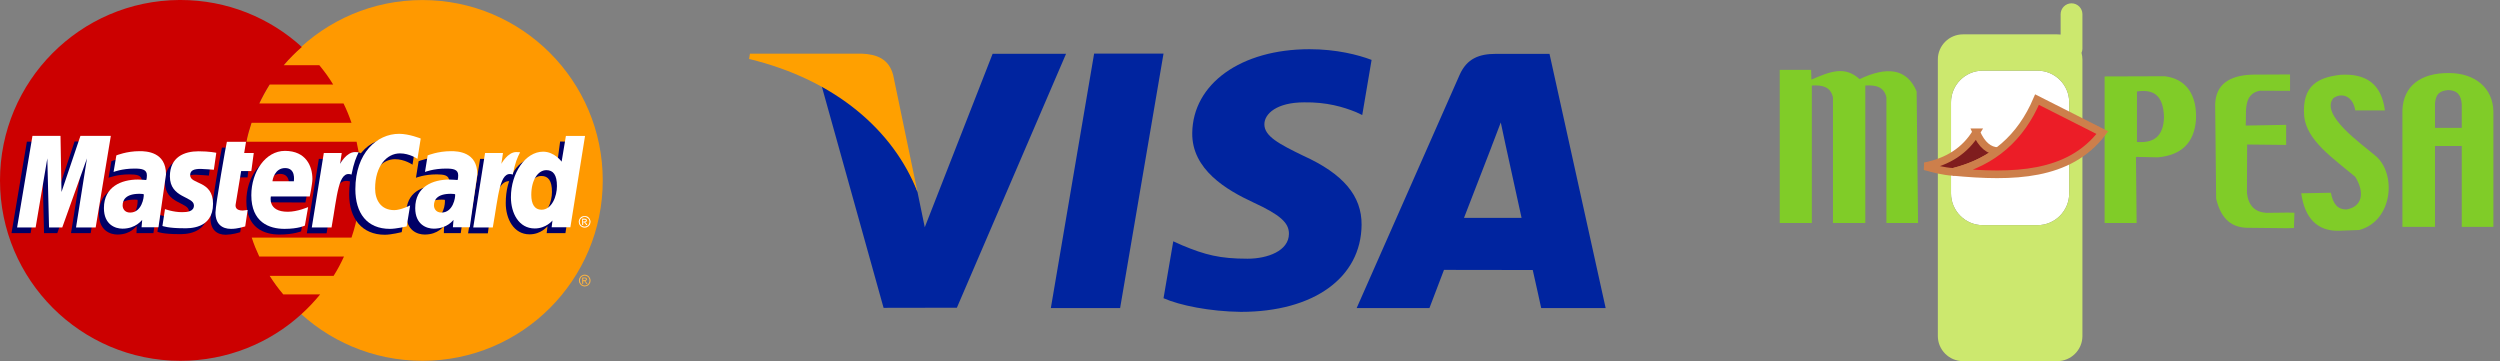 <?xml version="1.0" encoding="UTF-8"?>
<!-- Created with Inkscape (http://www.inkscape.org/) -->
<svg width="692.5" height="100.03" version="1.1" xmlns="http://www.w3.org/2000/svg" xmlns:cc="http://creativecommons.org/ns#" xmlns:dc="http://purl.org/dc/elements/1.1/" xmlns:rdf="http://www.w3.org/1999/02/22-rdf-syntax-ns#"><rect width="100%" height="100%" fill="#808080" stroke="none"/><g transform="translate(806.79 -476.17)"><g transform="matrix(.564 0 0 .564 -807.9 475.1)"><path d="m298 90.5c0 48.9-39.6 88.6-88.5 88.6-49 0-88.7-39.6-88.7-88.55 0-48.93 39.7-88.615 88.6-88.628 48.9-0.01 88.6 39.648 88.6 88.588z" fill="#f90"/><path d="m90 1.895c-48.65 0.309-88.033 39.885-88.033 88.605 0 48.9 39.693 88.6 88.603 88.6 22.93 0 43.93-8.7 59.63-23.1 3.2-2.9 6.2-6.1 9-9.5h-18.1c-2.5-2.9-4.7-6-6.7-9.1h31.4c1.9-3 3.6-6.2 5.1-9.5h-41.6c-1.4-3-2.7-6.1-3.7-9.3h49c3-8.8 4.6-18.3 4.6-28.1 0-6.51-0.7-12.86-2.1-18.98h-54.1c0.6-3.14 1.5-6.25 2.5-9.3h49.1c-1.1-3.25-2.4-6.42-3.9-9.49h-41.4c1.5-3.2 3.2-6.31 5.1-9.31h31.2c-2-3.31-4.3-6.48-6.8-9.49h-17.5c2.7-3.17 5.7-6.16 8.9-8.95-15.7-14.34-36.7-23.085-59.63-23.085h-0.57z" fill="#c00"/><path d="m289.1 136.8c0.5 0 1 0.1 1.5 0.4 0.4 0.2 0.8 0.6 1 1.1 0.3 0.4 0.4 0.9 0.4 1.4s-0.1 1-0.4 1.4c-0.2 0.5-0.6 0.8-1 1.1-0.5 0.2-1 0.4-1.5 0.4s-0.9-0.2-1.4-0.4c-0.4-0.3-0.8-0.6-1-1.1-0.3-0.4-0.4-0.9-0.4-1.4s0.1-1 0.4-1.4c0.2-0.5 0.6-0.9 1-1.1 0.5-0.3 1-0.4 1.4-0.4m0 0.5c-0.4 0-0.8 0.1-1.1 0.3-0.4 0.2-0.7 0.5-0.9 0.9s-0.3 0.8-0.3 1.2 0.1 0.8 0.3 1.2 0.5 0.6 0.9 0.9c0.3 0.2 0.7 0.3 1.1 0.3 0.5 0 0.9-0.1 1.2-0.3 0.4-0.3 0.7-0.5 0.9-0.9s0.3-0.8 0.3-1.2-0.1-0.8-0.3-1.2-0.5-0.7-0.9-0.9-0.8-0.3-1.2-0.3m-1.2 4v-3.1h1c0.4 0 0.7 0 0.8 0.1 0.2 0 0.3 0.1 0.4 0.3 0.1 0.1 0.2 0.3 0.2 0.4 0 0.3-0.1 0.4-0.3 0.6-0.1 0.2-0.4 0.3-0.6 0.3 0.1 0 0.2 0.1 0.2 0.2 0.2 0.1 0.3 0.3 0.5 0.6l0.4 0.6h-0.6l-0.3-0.5c-0.2-0.4-0.4-0.6-0.5-0.7s-0.2-0.1-0.4-0.1h-0.3v1.3h-0.5m0.5-1.8h0.6c0.3 0 0.5 0 0.6-0.1s0.1-0.2 0.1-0.3v-0.3c-0.1-0.1-0.2-0.1-0.3-0.1 0-0.1-0.2-0.1-0.4-0.1h-0.6v0.9" fill="#fcb340"/><g transform="translate(-13.74,15.99)"><g fill="#006"><path d="m133.7 99.93 1.2-8.02c-0.6 0-1.6 0.27-2.4 0.27-3.3 0-3.7-1.75-3.5-3.03l3.3-16.13h5l1-9.1h-4.7l0.9-5.52h-9.8c-0.2 0.21-5.6 31.02-5.6 34.78 0 5.55 3.1 8.02 7.5 8.02 3.5-0.1 6.2-1 7.1-1.27z"/><path d="m136.7 84.64c0 13.33 8.8 16.46 16.3 16.46 6.9 0 10.6-1.57 10.6-1.57l1.6-9.1s-5.8 2.38-10.6 2.38c-10.1 0-8.3-7.55-8.3-7.55l19.4 0.1s1.3-6.12 1.3-8.61c0-6.21-3.4-13.85-13.8-13.85-9.5 0-16.5 10.23-16.5 21.78zm16.6-13.33c5.3 0 4.3 5.99 4.3 6.47h-10.5c0-0.62 1-6.47 6.2-6.47z"/><path d="m213 99.92 1.7-10.28s-4.7 2.32-7.8 2.32c-6.7 0-9.4-5.11-9.4-10.6 0-11.14 5.8-17.27 12.2-17.27 4.8 0 8.6 2.7 8.6 2.7l1.6-9.99s-4.6-3.29-9.5-3.31c-14.7-0.1-23.2 10.21-23.2 27.96 0 11.76 6.3 19.75 17.5 19.75 3.2 0 8.3-1.28 8.3-1.28z"/><path d="m81.83 63.01c-6.47 0-11.43 2.08-11.43 2.08l-1.37 8.13s4.1-1.67 10.28-1.67c3.52 0 6.09 0.4 6.09 3.25 0 1.74-0.32 2.38-0.32 2.38s-2.77-0.23-4.05-0.23c-9.21 0-16.73 3.48-16.73 13.98 0 8.27 5.62 10.17 9.11 10.17 6.65 0 9.29-4.21 9.44-4.22l-0.1 3.52h8.31l3.71-26.01c0-11.02-9.62-11.38-12.96-11.38zm1.44 21.1c0.18 1.58-0.41 9.08-6.09 9.08-2.93 0-3.7-2.24-3.7-3.56 0-2.58 1.41-5.68 8.32-5.68 1.61 0 1.2 0.11 1.47 0.16z"/><path d="m103.6 100.9c2.1 0 14.3 0.5 14.3-11.99 0-11.72-11.3-9.4-11.3-14.11 0-2.34 1.9-3.08 5.2-3.08 1.4 0 6.5 0.42 6.5 0.42l1.2-8.33s-3.3-0.74-8.7-0.74c-7 0-14.1 2.79-14.1 12.32 0 10.8 11.8 9.71 11.8 14.26 0 3.04-3.3 3.29-5.8 3.29-4.44 0-8.4-1.51-8.41-1.44l-1.26 8.25c0.23 0.1 2.67 1.15 10.57 1.15z"/><path d="m290.8 55.46-1.7 12.7s-3.6-4.9-9.1-4.9c-10.5 0-15.9 10.42-15.9 22.39 0 7.74 3.9 15.35 11.7 15.35 5.7 0 8.8-3.98 8.8-3.98l-0.4 3.38h9.2l7.2-44.88-9.8-0.1zm-4 24.7c0 4.98-2.5 11.64-7.6 11.64-3.4 0-5-2.85-5-7.33 0-7.31 3.3-12.14 7.4-12.14 3.4 0 5.2 2.33 5.2 7.83z"/><path d="m30.75 100.4 5.74-33.85 0.85 33.85h6.5l12.12-33.85-5.37 33.85h9.66l7.43-44.9-15.34-0.12-9.12 27.51-0.25-27.39h-14.06l-7.55 44.9z"/><path d="m176.1 100.5c2.7-15.63 3.7-27.96 11.7-25.41 1.2-6.04 3.9-11.3 5.2-13.85 0 0-0.4-0.59-2.9-0.59-4.2 0-9.9 8.57-9.9 8.57l0.9-5.3h-8.8l-5.9 36.58z"/></g><g transform="translate(845.3)"><path id="path13810_1_" d="m-612.5 63.01c-6.5 0-11.5 2.08-11.5 2.08l-1.3 8.13s4-1.67 10.2-1.67c3.5 0 6.1 0.4 6.1 3.25 0 1.74-0.3 2.38-0.3 2.38s-2.8-0.23-4.1-0.23c-9.2 0-16.7 3.48-16.7 13.98 0 8.27 5.6 10.17 9.1 10.17 6.7 0 9.3-4.21 9.5-4.22l-0.1 3.52h8.3l3.7-26.01c0-11.02-9.6-11.38-12.9-11.38zm1.4 21.1c0.2 1.58-0.4 9.08-6.1 9.08-2.9 0-3.7-2.24-3.7-3.56 0-2.58 1.4-5.68 8.3-5.68 1.6 0 1.2 0.11 1.5 0.16z" fill="#006"/></g><path d="m255.3 100.5c1.5-11.5 4.3-27.63 11.7-25.41 1.1-6.04 0-6.02-2.4-6.02-4.3 0-5.2 0.15-5.2 0.15l0.8-5.3h-8.7l-5.9 36.58z" fill="#006"/></g><g fill="#fff"><path d="m122.4 113.1 1.2-8.1c-0.6 0-1.6 0.3-2.4 0.3-3.3 0-3.7-1.7-3.5-3l2.7-16.38h5l1.2-8.87h-4.7l0.9-5.52h-9.4c-0.2 0.21-5.6 31.07-5.6 34.77 0 5.6 3.2 8 7.6 8 3.4 0 6.1-1 7-1.2z"/><path d="m125.4 97.77c0 13.33 8.8 16.53 16.3 16.53 6.9 0 10-1.6 10-1.6l1.6-9.1s-5.2 2.3-10 2.3c-10.1 0-8.3-7.51-8.3-7.51h19.1s1.3-6.11 1.3-8.6c0-6.22-3.1-13.79-13.5-13.79-9.5 0-16.5 10.22-16.5 21.77zm16.6-13.33c5.3 0 4.3 5.99 4.3 6.47h-10.5c0-0.62 1-6.47 6.2-6.47z"/><path d="m201.7 113.1 1.7-10.3s-4.6 2.3-7.8 2.3c-6.7 0-9.4-5.12-9.4-10.61 0-11.14 5.8-17.26 12.2-17.26 4.8 0 8.6 2.7 8.6 2.7l1.6-10s-5.7-2.31-10.6-2.31c-10.9 0-21.5 9.45-21.5 27.19 0 11.79 5.7 19.49 17 19.49 3.1 0 8.2-1.2 8.2-1.2z"/><path d="m70.55 76.14c-6.47 0-11.43 2.08-11.43 2.08l-1.37 8.13s4.09-1.66 10.28-1.66c3.51 0 6.08 0.39 6.08 3.25 0 1.73-0.31 2.37-0.31 2.37s-2.77-0.23-4.06-0.23c-8.15 0-16.73 3.48-16.73 14.02 0 8.2 5.63 10.1 9.11 10.1 6.66 0 9.53-4.3 9.68-4.3l-0.31 3.6h8.31l3.7-25.98c0-11.02-9.61-11.38-12.95-11.38zm2.02 21.16c0.18 1.58-1 9-6.68 9-2.93 0-3.69-2.2-3.69-3.5 0-2.6 1.4-5.72 8.32-5.72 1.6 0 1.78 0.17 2.05 0.22z"/><path d="m92.33 114c2.13 0 14.27 0.6 14.27-12 0-11.68-11.24-9.36-11.24-14.07 0-2.34 1.83-3.08 5.14-3.08 1.4 0 6.5 0.42 6.5 0.42l1.2-8.33s-3.3-0.74-8.73-0.74c-6.97 0-14.06 2.79-14.06 12.32 0 10.8 11.81 9.72 11.81 14.28 0 3-3.3 3.3-5.84 3.3-4.4 0-8.36-1.5-8.38-1.5l-1.26 8.3c0.23 0 2.68 1.1 10.59 1.1z"/><path d="m279.9 68.67-2.1 12.62s-3.5-4.9-9.1-4.9c-8.6 0-15.8 10.42-15.8 22.4 0 7.71 3.8 15.31 11.7 15.31 5.6 0 8.7-3.9 8.7-3.9l-0.4 3.3h9.2l7.2-44.85h-9.4zm-4.4 24.62c0 4.98-2.5 11.61-7.6 11.61-3.4 0-5-2.8-5-7.3 0-7.31 3.3-12.14 7.4-12.14 3.4 0 5.2 2.34 5.2 7.83z"/><path d="m19.47 113.6 5.74-33.92 0.84 33.92h6.5l12.13-33.92-5.37 33.92h9.65l7.44-44.97h-14.93l-9.3 27.57-0.49-27.57h-13.77l-7.54 44.97z"/><path d="m164.8 113.6c2.8-15.6 3.3-28.28 9.8-25.96 1.2-6.04 2.3-8.38 3.5-10.94 0 0-0.6-0.12-1.8-0.12-4.2 0-7.3 5.77-7.3 5.77l0.8-5.3h-8.8l-5.9 36.55z"/></g><g transform="translate(847)"><path id="path4149_1_" d="m-623.5 76.14c-6.5 0-11.5 2.08-11.5 2.08l-1.3 8.13s4.1-1.66 10.3-1.66c3.5 0 6 0.39 6 3.25 0 1.73-0.3 2.37-0.3 2.37s-2.7-0.23-4-0.23c-8.2 0-16.8 3.48-16.8 14.02 0 8.2 5.7 10.1 9.1 10.1 6.7 0 9.6-4.3 9.7-4.3l-0.3 3.6h8.3l3.7-25.98c0-11.02-9.6-11.38-12.9-11.38zm2 21.16c0.2 1.58-1 9-6.7 9-2.9 0-3.7-2.2-3.7-3.5 0-2.6 1.4-5.72 8.3-5.72 1.6 0 1.8 0.17 2.1 0.22z" fill="#fff"/></g><g transform="translate(442.3)"><path id="path4131_1_" d="m-198.3 113.6c2.8-15.6 3.3-28.28 9.8-25.96 1.2-6.04 2.3-8.38 3.6-10.94 0 0-0.6-0.12-1.9-0.12-4.2 0-7.3 5.77-7.3 5.77l0.8-5.3h-8.8l-5.8 36.55z" fill="#fff"/></g><path d="m289.1 108c0.5 0 1 0.1 1.4 0.3 0.5 0.3 0.8 0.6 1.1 1.1 0.2 0.5 0.4 0.9 0.4 1.4s-0.2 1-0.4 1.5c-0.3 0.4-0.6 0.8-1.1 1-0.4 0.3-0.9 0.4-1.4 0.4s-1-0.1-1.4-0.4c-0.5-0.2-0.8-0.6-1.1-1-0.2-0.5-0.4-1-0.4-1.5s0.2-0.9 0.4-1.4c0.3-0.5 0.6-0.8 1.1-1.1 0.5-0.2 0.9-0.3 1.4-0.3m0 0.4c-0.4 0-0.8 0.2-1.2 0.4s-0.6 0.5-0.9 0.8c-0.2 0.4-0.3 0.8-0.3 1.2 0 0.5 0.1 0.8 0.3 1.2s0.5 0.7 0.9 0.9 0.8 0.3 1.2 0.3 0.8-0.1 1.2-0.3 0.7-0.5 0.9-0.9 0.3-0.7 0.3-1.2c0-0.4-0.1-0.8-0.3-1.2-0.2-0.3-0.5-0.6-0.9-0.8s-0.8-0.4-1.2-0.4m-1.2 4v-3.1h1c0.4 0 0.6 0.1 0.8 0.1 0.2 0.1 0.3 0.2 0.4 0.3 0.1 0.2 0.1 0.3 0.1 0.5s-0.1 0.4-0.2 0.6c-0.2 0.1-0.4 0.2-0.7 0.2 0.2 0.1 0.2 0.1 0.3 0.2s0.3 0.3 0.5 0.6l0.3 0.6h-0.6l-0.2-0.5c-0.3-0.3-0.4-0.6-0.6-0.7 0-0.1-0.2-0.1-0.4-0.1h-0.2v1.3h-0.5m0.4-1.7h0.7c0.2 0 0.4-0.1 0.5-0.1 0.1-0.1 0.2-0.2 0.2-0.4 0-0.1 0-0.2-0.1-0.2 0-0.1-0.1-0.2-0.2-0.2h-0.5-0.6v0.9" fill="#fff"/></g><g transform="matrix(.36 0 0 .36 -599.3 489.8)"><g fill="#00249f"><polygon points="318.9 3.402 285.5 199.2 232.2 199.2 265.5 3.402"/><path d="m479 8.222c-10.5-3.966-27.1-8.222-47.8-8.222-52.7 0-89.8 26.55-90.2 64.6-0.3 28.13 26.6 43.8 46.8 53.2 20.8 9.6 27.7 15.7 27.6 24.3-0.1 13.1-16.5 19.1-31.9 19.1-21.3 0-32.7-3-50.2-10.3l-6.9-3.1-7.5 43.8c12.5 5.5 35.5 10.2 59.5 10.5 56.1 0 92.5-26.3 92.9-66.9 0.2-22.3-14-39.23-44.8-53.2-18.7-9.06-30.1-15.1-30-24.27 0-8.14 9.7-16.84 30.6-16.84 17.4-0.27 30.1 3.54 39.9 7.5l4.8 2.26 7.2-42.428"/><path d="m615.9 3.589h-41.3c-12.7 0-22.3 3.486-27.9 16.231l-79.2 179.38h56s9.1-24.1 11.2-29.4c6.1 0 60.6 0.1 68.3 0.1 1.6 6.8 6.5 29.3 6.5 29.3h49.6l-43.2-195.61m-65.8 126.21c4.4-11.3 21.2-54.76 21.2-54.76-0.3 0.52 4.4-11.33 7.1-18.68l3.6 16.88s10.2 46.76 12.4 56.56z"/><path d="m187.4 3.545-52.2 133.46-5.6-27.1c-9.7-31.26-40.01-65.15-73.88-82.11l47.78 171.21 56.4-0.1 84-195.36h-56.5"/></g><path d="M 86.72,3.424 H 0.681 L 0,7.497 C 66.94,23.7 111.2,62.86 129.6,109.9 L 110.9,19.95 C 107.7,7.555 98.31,3.856 86.72,3.424" fill="#ffa000"/></g><g transform="matrix(.049 0 0 -.049 -313.8 576.2)"><g transform="scale(.275)"><path d="m4173 5971h1126c358 0 651-293 651-651v-1873c0-358-293-652-651-652h-1126c-359 0-652 294-652 652v1873c0 358 293 651 652 651" fill="#fff" fill-rule="evenodd"/><path d="m4173 5971h1126c358 0 651-293 651-651v-1873c0-358-293-652-651-652h-1126c-359 0-652 294-652 652v1873c0 358 293 651 652 651zm1533-5971h-1940c-284 0-516 232.1-516 515.7v5686.3c0 283 232 515 516 515h1940c23 0 46-1 68-4v418c0 123 101 224 224 224s224-101 224-224v-706c0-31-7-61-19-88 12-43 19-89 19-135v-5686.3c0-283.6-232-515.7-516-515.7" fill="#cce86e" fill-rule="evenodd"/><g fill="#80cc28" fill-rule="evenodd"><path d="m7343 5543c306 44 540-41 556-523-10-429-238-538-556-515zm-665 309 1238 4c452-57 660-395 641-886-34-496-315-738-784-781l-450 9 13-1359h-658v3013"/><path d="m9707 5889 783 4v-337l-618 3c-355-66-275-444-293-717l831 15v-413l-802 9-4-1e3c31-260 168-390 396-405l440 5 140-3-10-313-130-5-841 9c-288 10-521 153-628 597l-20 1940c12 398 274 593 756 611"/><path d="m10780 5037c-50 650 310 797 750 849 520 30 840-185 910-733l-610 1c-40 277-260 383-450 252-280-344 590-948 850-1172 460-359 380-1355-320-1539l-420-15c-440-11-700 263-770 770l610 11c40-217 130-351 330-342 300 58 380 327 170 670-460 386-1e3 748-1050 1248"/><path d="m0 5987h644.5l6.7-200c389.8 168 682.8 287 990.8 10 550 260 966 231 1172-252l29-2706h-650v2582c-48 221-223 258-434 244v-2826h-665v2582c-48 221-223.2 258-434.3 244v-2826h-659.7v3148"/><path d="m13470 5304c20 178 80 249 270 268 200-5 270-119 280-295v-482h-550zm-670-2544h670v1662h550v-1662h650v2375c-10 482-380 785-910 787-600 5-940-279-960-760v-2402"/></g><path d="m4040 4704c112-261 263-381 447-388-286-214-596-344-920-427-203 13-397 64-585 116 476 94 831 324 1058 699" fill="#7f1d1e" fill-rule="evenodd"/><path d="m4040 4704c112-261 263-381 447-388-286-214-596-344-920-427-203 13-397 64-585 116 476 94 831 324 1058 699z" fill="none" stroke="#cd7f4b" stroke-miterlimit="2.613" stroke-width="157.76"/><path d="m5289 5376 1343-679c-684-900-1838-924-3067-807 822 202 1391 704 1724 1486" fill="#ec1d27" fill-rule="evenodd"/><path d="m5289 5376 1343-679c-684-900-1838-924-3067-807 822 202 1391 704 1724 1486z" fill="none" stroke="#cd7f4b" stroke-miterlimit="2.613" stroke-width="157.76"/></g></g></g></svg>
